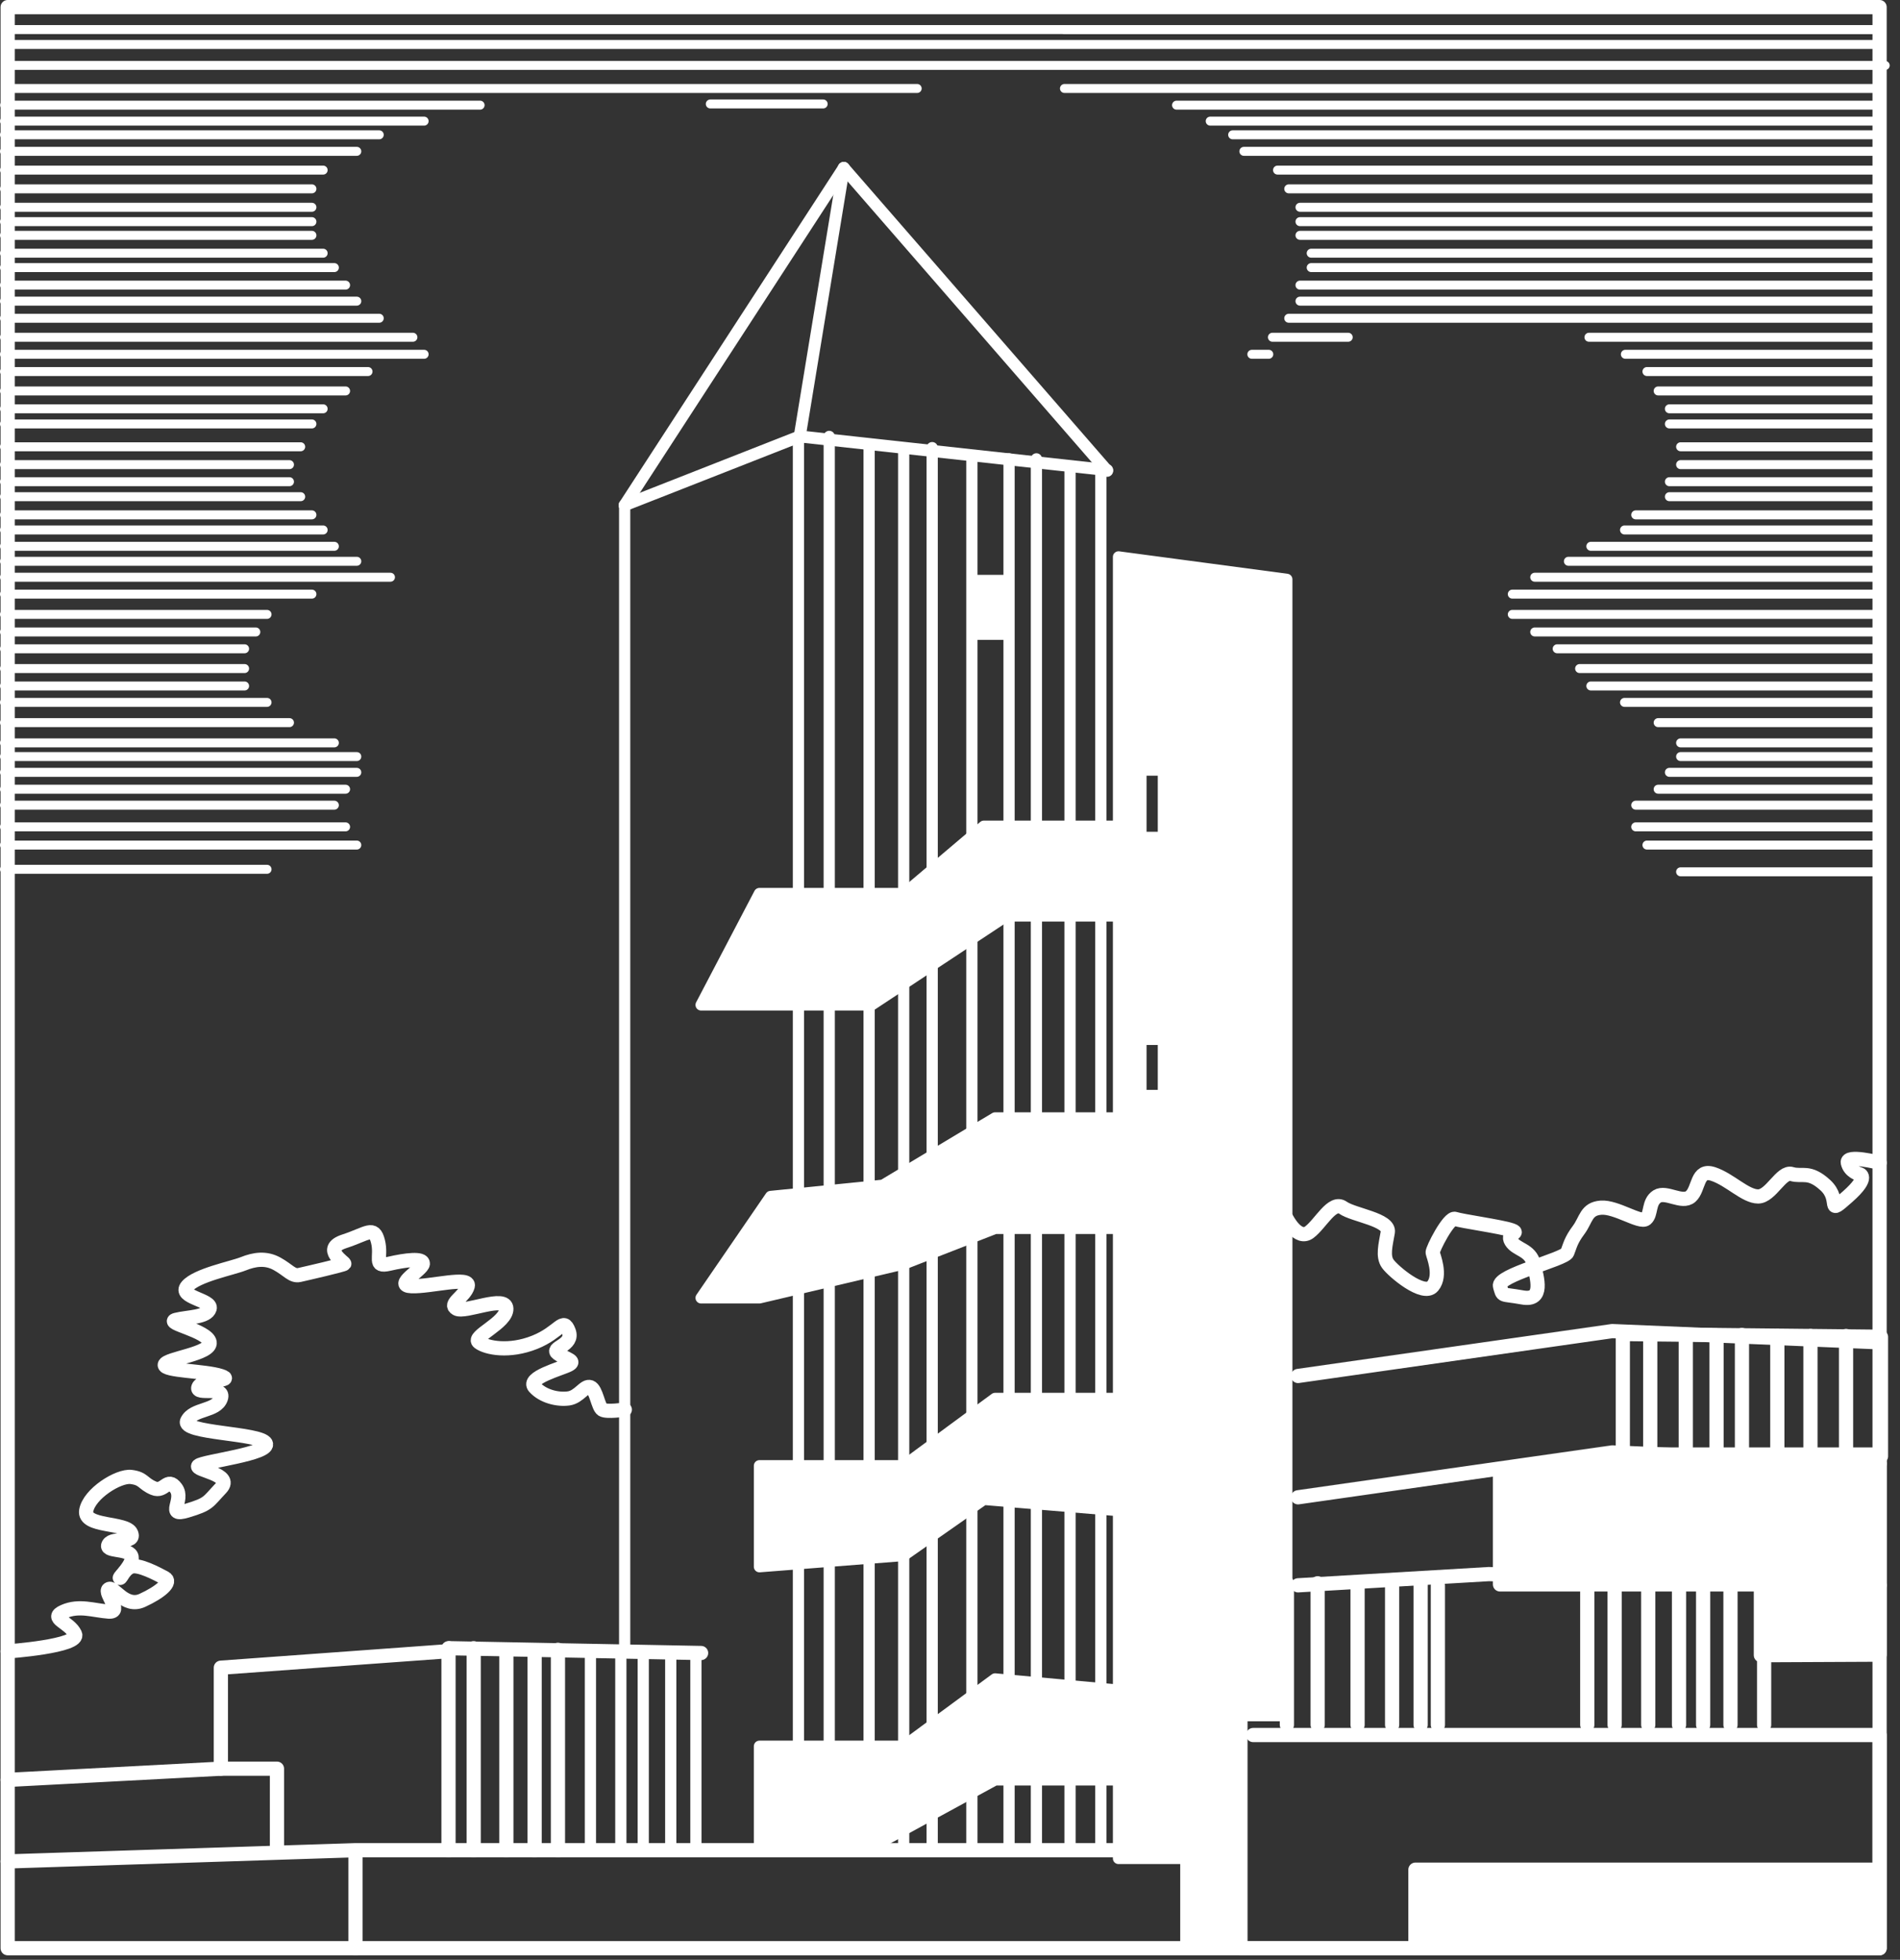 <?xml version="1.0" encoding="UTF-8" standalone="no"?> <svg xmlns="http://www.w3.org/2000/svg" xmlns:xlink="http://www.w3.org/1999/xlink" xmlns:serif="http://www.serif.com/" width="100%" height="100%" viewBox="0 0 127 131" version="1.1" xml:space="preserve" style="fill-rule:evenodd;clip-rule:evenodd;stroke-linecap:round;stroke-linejoin:round;stroke-miterlimit:1.5;"><rect x="0" y="0" width="127" height="131" fill="#333333" stroke="none"/><rect x="0.513" y="0.475" width="125.123" height="129.75" style="fill:none;stroke:#fff;stroke-width:0.95px;"></rect><path d="M0.513,1.975l125.123,-0" style="fill:none;stroke:#fff;stroke-width:0.6px;"></path><path d="M71.151,1.975l54.366,-0" style="fill:none;stroke:#fff;stroke-width:0.6px;"></path><path d="M0.513,2.973l125.123,0" style="fill:none;stroke:#fff;stroke-width:0.6px;"></path><path d="M0.888,4.375l125.123,-0" style="fill:none;stroke:#fff;stroke-width:0.6px;"></path><path d="M0.513,5.914l60.793,-0" style="fill:none;stroke:#fff;stroke-width:0.6px;"></path><path d="M47.478,6.949l7.544,-0" style="fill:none;stroke:#fff;stroke-width:0.6px;"></path><path d="M53.455,29.172l20.549,2.25" style="fill:none;stroke:#fff;stroke-width:0.8px;"></path><path d="M53.455,29.172l-11.701,4.597" style="fill:none;stroke:#fff;stroke-width:0.8px;"></path><path d="M56.401,11.226l-14.647,22.543" style="fill:none;stroke:#fff;stroke-width:0.8px;"></path><path d="M56.401,11.226l-2.946,17.946" style="fill:none;stroke:#fff;stroke-width:0.8px;"></path><path d="M56.401,11.226l17.603,20.245" style="fill:none;stroke:#fff;stroke-width:0.8px;"></path><rect x="65.013" y="38.725" width="2.434" height="3.75" style="fill:#fff;stroke:#fff;stroke-width:0.6px;"></rect><path d="M71.151,5.914l54.366,-0" style="fill:none;stroke:#fff;stroke-width:0.6px;"></path><path d="M0.308,7.029l31.783,0" style="fill:none;stroke:#fff;stroke-width:0.6px;"></path><path d="M78.643,7.029l46.882,0" style="fill:none;stroke:#fff;stroke-width:0.6px;"></path><path d="M0.3,8.096l28.049,0" style="fill:none;stroke:#fff;stroke-width:0.6px;"></path><path d="M80.893,8.096l44.632,0" style="fill:none;stroke:#fff;stroke-width:0.6px;"></path><path d="M0.3,9.011l25.049,-0" style="fill:none;stroke:#fff;stroke-width:0.6px;"></path><path d="M82.393,9.011l43.132,-0" style="fill:none;stroke:#fff;stroke-width:0.6px;"></path><path d="M0.3,10.116l23.549,-0" style="fill:none;stroke:#fff;stroke-width:0.6px;"></path><path d="M83.143,10.116l42.382,-0" style="fill:none;stroke:#fff;stroke-width:0.6px;"></path><path d="M0.3,11.37l21.299,-0" style="fill:none;stroke:#fff;stroke-width:0.6px;"></path><path d="M85.393,11.37l40.132,-0" style="fill:none;stroke:#fff;stroke-width:0.6px;"></path><path d="M0.3,12.623l20.549,0" style="fill:none;stroke:#fff;stroke-width:0.6px;"></path><path d="M86.143,12.623l39.382,0" style="fill:none;stroke:#fff;stroke-width:0.6px;"></path><path d="M0.3,13.855l20.549,0" style="fill:none;stroke:#fff;stroke-width:0.6px;"></path><path d="M86.893,13.855l38.632,0" style="fill:none;stroke:#fff;stroke-width:0.6px;"></path><path d="M0.3,14.816l20.549,0" style="fill:none;stroke:#fff;stroke-width:0.6px;"></path><path d="M86.893,14.816l38.632,0" style="fill:none;stroke:#fff;stroke-width:0.6px;"></path><path d="M0.3,15.731l20.549,-0" style="fill:none;stroke:#fff;stroke-width:0.6px;"></path><path d="M86.893,15.731l38.632,-0" style="fill:none;stroke:#fff;stroke-width:0.6px;"></path><path d="M0.3,16.925l21.299,-0" style="fill:none;stroke:#fff;stroke-width:0.6px;"></path><path d="M87.643,16.925l37.882,-0" style="fill:none;stroke:#fff;stroke-width:0.6px;"></path><path d="M0.3,17.887l22.049,-0" style="fill:none;stroke:#fff;stroke-width:0.6px;"></path><path d="M87.643,17.887l37.882,-0" style="fill:none;stroke:#fff;stroke-width:0.6px;"></path><path d="M0.3,19.059l22.799,0" style="fill:none;stroke:#fff;stroke-width:0.6px;"></path><path d="M86.893,19.059l38.632,0" style="fill:none;stroke:#fff;stroke-width:0.6px;"></path><path d="M0.3,20.13l23.549,-0" style="fill:none;stroke:#fff;stroke-width:0.6px;"></path><path d="M86.893,20.13l38.632,-0" style="fill:none;stroke:#fff;stroke-width:0.6px;"></path><path d="M0.3,21.273l25.049,0" style="fill:none;stroke:#fff;stroke-width:0.6px;"></path><path d="M86.143,21.273l39.382,0" style="fill:none;stroke:#fff;stroke-width:0.6px;"></path><path d="M0.3,22.543l27.299,0" style="fill:none;stroke:#fff;stroke-width:0.6px;"></path><path d="M106.209,22.543l19.316,0" style="fill:none;stroke:#fff;stroke-width:0.6px;"></path><path d="M85.051,22.543l5.066,0" style="fill:none;stroke:#fff;stroke-width:0.6px;"></path><path d="M0.3,23.682l28.049,-0" style="fill:none;stroke:#fff;stroke-width:0.6px;"></path><path d="M108.643,23.682l16.882,-0" style="fill:none;stroke:#fff;stroke-width:0.6px;"></path><path d="M83.676,23.682l1.132,-0" style="fill:none;stroke:#fff;stroke-width:0.6px;"></path><path d="M0.3,24.835l24.299,-0" style="fill:none;stroke:#fff;stroke-width:0.6px;"></path><path d="M110.085,24.835l15.497,-0" style="fill:none;stroke:#fff;stroke-width:0.6px;"></path><path d="M0.3,26.132l22.799,0" style="fill:none;stroke:#fff;stroke-width:0.6px;"></path><path d="M110.835,26.132l14.747,0" style="fill:none;stroke:#fff;stroke-width:0.6px;"></path><path d="M0.3,27.326l21.299,0" style="fill:none;stroke:#fff;stroke-width:0.6px;"></path><path d="M111.585,27.326l13.997,0" style="fill:none;stroke:#fff;stroke-width:0.6px;"></path><path d="M0.3,28.338l20.549,0" style="fill:none;stroke:#fff;stroke-width:0.6px;"></path><path d="M111.585,28.338l13.997,0" style="fill:none;stroke:#fff;stroke-width:0.6px;"></path><path d="M0.3,29.864l19.799,0" style="fill:none;stroke:#fff;stroke-width:0.6px;"></path><path d="M112.335,29.864l13.247,0" style="fill:none;stroke:#fff;stroke-width:0.6px;"></path><path d="M0.3,31.058l19.049,0" style="fill:none;stroke:#fff;stroke-width:0.6px;"></path><path d="M112.335,31.058l13.247,0" style="fill:none;stroke:#fff;stroke-width:0.6px;"></path><path d="M0.3,32.199l19.049,0" style="fill:none;stroke:#fff;stroke-width:0.6px;"></path><path d="M111.585,32.199l13.997,0" style="fill:none;stroke:#fff;stroke-width:0.6px;"></path><path d="M0.3,33.201l19.799,-0" style="fill:none;stroke:#fff;stroke-width:0.6px;"></path><path d="M111.585,33.201l13.997,-0" style="fill:none;stroke:#fff;stroke-width:0.6px;"></path><path d="M0.3,34.415l20.549,0" style="fill:none;stroke:#fff;stroke-width:0.6px;"></path><path d="M109.335,34.415l16.247,0" style="fill:none;stroke:#fff;stroke-width:0.6px;"></path><path d="M0.3,35.425l21.299,-0" style="fill:none;stroke:#fff;stroke-width:0.6px;"></path><path d="M108.585,35.425l16.997,-0" style="fill:none;stroke:#fff;stroke-width:0.6px;"></path><path d="M0.3,36.517l22.049,0" style="fill:none;stroke:#fff;stroke-width:0.6px;"></path><path d="M106.335,36.517l19.247,0" style="fill:none;stroke:#fff;stroke-width:0.6px;"></path><path d="M0.3,37.518l23.549,-0" style="fill:none;stroke:#fff;stroke-width:0.6px;"></path><path d="M104.835,37.518l20.747,-0" style="fill:none;stroke:#fff;stroke-width:0.6px;"></path><path d="M0.3,38.584l25.799,0" style="fill:none;stroke:#fff;stroke-width:0.6px;"></path><path d="M102.585,38.584l22.997,0" style="fill:none;stroke:#fff;stroke-width:0.6px;"></path><path d="M0.3,39.714l20.549,0" style="fill:none;stroke:#fff;stroke-width:0.6px;"></path><path d="M101.085,39.714l24.497,0" style="fill:none;stroke:#fff;stroke-width:0.6px;"></path><path d="M0.3,41.068l17.549,-0" style="fill:none;stroke:#fff;stroke-width:0.6px;"></path><path d="M101.085,41.068l24.497,-0" style="fill:none;stroke:#fff;stroke-width:0.6px;"></path><path d="M0.3,42.243l16.799,0" style="fill:none;stroke:#fff;stroke-width:0.6px;"></path><path d="M102.585,42.243l22.997,0" style="fill:none;stroke:#fff;stroke-width:0.6px;"></path><path d="M0.3,43.367l16.049,-0" style="fill:none;stroke:#fff;stroke-width:0.6px;"></path><path d="M104.085,43.367l21.497,-0" style="fill:none;stroke:#fff;stroke-width:0.6px;"></path><path d="M0.3,44.689l16.049,0" style="fill:none;stroke:#fff;stroke-width:0.6px;"></path><path d="M105.585,44.689l19.997,0" style="fill:none;stroke:#fff;stroke-width:0.6px;"></path><path d="M0.3,45.853l16.049,-0" style="fill:none;stroke:#fff;stroke-width:0.6px;"></path><path d="M106.335,45.853l19.247,-0" style="fill:none;stroke:#fff;stroke-width:0.6px;"></path><path d="M0.3,46.95l17.549,0" style="fill:none;stroke:#fff;stroke-width:0.6px;"></path><path d="M108.585,46.95l16.997,0" style="fill:none;stroke:#fff;stroke-width:0.6px;"></path><path d="M0.3,48.303l19.049,0" style="fill:none;stroke:#fff;stroke-width:0.6px;"></path><path d="M110.835,48.303l14.747,0" style="fill:none;stroke:#fff;stroke-width:0.6px;"></path><path d="M0.3,49.656l22.049,0" style="fill:none;stroke:#fff;stroke-width:0.6px;"></path><path d="M112.335,49.656l13.247,0" style="fill:none;stroke:#fff;stroke-width:0.6px;"></path><path d="M0.3,50.572l23.549,-0" style="fill:none;stroke:#fff;stroke-width:0.6px;"></path><path d="M112.335,50.572l13.247,-0" style="fill:none;stroke:#fff;stroke-width:0.6px;"></path><path d="M0.3,51.626l23.549,-0" style="fill:none;stroke:#fff;stroke-width:0.6px;"></path><path d="M111.585,51.626l13.997,-0" style="fill:none;stroke:#fff;stroke-width:0.6px;"></path><path d="M0.3,52.754l22.799,0" style="fill:none;stroke:#fff;stroke-width:0.6px;"></path><path d="M110.835,52.754l14.747,0" style="fill:none;stroke:#fff;stroke-width:0.6px;"></path><path d="M0.3,53.821l22.049,-0" style="fill:none;stroke:#fff;stroke-width:0.6px;"></path><path d="M109.335,53.821l16.247,-0" style="fill:none;stroke:#fff;stroke-width:0.6px;"></path><path d="M0.3,55.27l22.799,0" style="fill:none;stroke:#fff;stroke-width:0.6px;"></path><path d="M109.335,55.27l16.247,0" style="fill:none;stroke:#fff;stroke-width:0.6px;"></path><path d="M0.3,56.487l23.549,-0" style="fill:none;stroke:#fff;stroke-width:0.6px;"></path><path d="M0.3,58.107l17.549,0" style="fill:none;stroke:#fff;stroke-width:0.6px;"></path><path d="M110.085,56.487l15.497,-0" style="fill:none;stroke:#fff;stroke-width:0.6px;"></path><path d="M112.335,58.275l13.247,-0" style="fill:none;stroke:#fff;stroke-width:0.6px;"></path><g><path d="M41.754,33.769l-0,76.405" style="fill:none;stroke:#fff;stroke-width:0.75px;"></path><path d="M53.37,29.172l-0,94.502" style="fill:none;stroke:#fff;stroke-width:0.75px;"></path><path d="M55.427,29.172l0,94.502" style="fill:none;stroke:#fff;stroke-width:0.75px;"></path><path d="M58.094,29.922l-0,93.752" style="fill:none;stroke:#fff;stroke-width:0.75px;"></path><path d="M60.404,30.297l0,93.377" style="fill:none;stroke:#fff;stroke-width:0.75px;"></path><path d="M62.309,29.922l0,93.752" style="fill:none;stroke:#fff;stroke-width:0.75px;"></path><path d="M64.963,30.672l-0,93.002" style="fill:none;stroke:#fff;stroke-width:0.75px;"></path><path d="M39.465,110.386l-0,13.288" style="fill:none;stroke:#fff;stroke-width:0.75px;"></path><path d="M67.448,30.672l-0,93.002" style="fill:none;stroke:#fff;stroke-width:0.75px;"></path><path d="M41.498,110.386l0,13.288" style="fill:none;stroke:#fff;stroke-width:0.75px;"></path><path d="M69.276,30.672l0,93.002" style="fill:none;stroke:#fff;stroke-width:0.75px;"></path><path d="M42.995,110.386l-0,13.288" style="fill:none;stroke:#fff;stroke-width:0.75px;"></path><path d="M71.524,31.422l0,92.252" style="fill:none;stroke:#fff;stroke-width:0.75px;"></path><path d="M44.834,110.493l-0,13.181" style="fill:none;stroke:#fff;stroke-width:0.75px;"></path><path d="M73.581,31.422l0,92.252" style="fill:none;stroke:#fff;stroke-width:0.75px;"></path><path d="M46.517,110.493l0,13.181" style="fill:none;stroke:#fff;stroke-width:0.75px;"></path><path d="M108.472,89.172l-0,8.171" style="fill:none;stroke:#fff;stroke-width:0.95px;"></path><path d="M86.018,105.832l0,9.464" style="fill:none;stroke:#fff;stroke-width:0.95px;"></path><path d="M29.979,110.172l0,13.502" style="fill:none;stroke:#fff;stroke-width:0.95px;"></path><path d="M110.305,89.172l-0,8.171" style="fill:none;stroke:#fff;stroke-width:0.95px;"></path><path d="M88.075,105.832l0,9.464" style="fill:none;stroke:#fff;stroke-width:0.95px;"></path><path d="M31.662,110.172l0,13.502" style="fill:none;stroke:#fff;stroke-width:0.95px;"></path><path d="M112.681,89.237l-0,8.106" style="fill:none;stroke:#fff;stroke-width:0.95px;"></path><path d="M90.742,105.907l-0,9.389" style="fill:none;stroke:#fff;stroke-width:0.95px;"></path><path d="M33.845,110.279l-0,13.395" style="fill:none;stroke:#fff;stroke-width:0.95px;"></path><path d="M114.739,89.269l0,8.074" style="fill:none;stroke:#fff;stroke-width:0.95px;"></path><path d="M93.052,105.945l0,9.351" style="fill:none;stroke:#fff;stroke-width:0.95px;"></path><path d="M35.735,110.333l0,13.341" style="fill:none;stroke:#fff;stroke-width:0.95px;"></path><path d="M116.436,89.237l0,8.106" style="fill:none;stroke:#fff;stroke-width:0.95px;"></path><path d="M94.957,105.907l0,9.389" style="fill:none;stroke:#fff;stroke-width:0.95px;"></path><path d="M37.294,110.279l-0,13.395" style="fill:none;stroke:#fff;stroke-width:0.95px;"></path><path d="M118.8,89.302l0,8.041" style="fill:none;stroke:#fff;stroke-width:0.95px;"></path><path d="M96.111,105.982l-0,9.314" style="fill:none;stroke:#fff;stroke-width:0.95px;"></path><path d="M121.014,89.302l0,8.041" style="fill:none;stroke:#fff;stroke-width:0.95px;"></path><path d="M106.096,105.755l-0,9.541" style="fill:none;stroke:#fff;stroke-width:0.95px;"></path><path d="M113.841,105.755l-0,9.541" style="fill:none;stroke:#fff;stroke-width:0.95px;"></path><path d="M123.394,89.302l-0,8.041" style="fill:none;stroke:#fff;stroke-width:0.95px;"></path><path d="M107.924,105.755l0,9.541" style="fill:none;stroke:#fff;stroke-width:0.95px;"></path><path d="M115.669,105.755l0,9.541" style="fill:none;stroke:#fff;stroke-width:0.95px;"></path><path d="M110.172,105.832l0,9.464" style="fill:none;stroke:#fff;stroke-width:0.95px;"></path><path d="M117.917,105.832l-0,9.464" style="fill:none;stroke:#fff;stroke-width:0.95px;"></path><path d="M125.729,89.366l0,7.977" style="fill:none;stroke:#fff;stroke-width:0.95px;"></path><path d="M112.229,105.832l0,9.464" style="fill:none;stroke:#fff;stroke-width:0.95px;"></path><path d="M108.547,89.172l17.089,0.181" style="fill:none;stroke:#fff;stroke-width:0.95px;"></path><path d="M30.048,110.172l16.815,0.321" style="fill:none;stroke:#fff;stroke-width:0.95px;"></path><path d="M0.513,110.386c0,0 4.87,-0.345 4.5,-1.161c-0.369,-0.816 -1.776,-1.044 -0.75,-1.5c1.027,-0.456 2.022,-0.066 3,-0c0.978,0.066 -0.344,-1.269 0,-1.5c0.344,-0.231 1.067,1.291 2.25,0.75c1.184,-0.541 2.01,-1.226 1.5,-1.5c-0.509,-0.274 -1.756,-0.937 -2.25,-0.75c-0.493,0.187 -0.659,0.774 -0.75,0.75c-0.091,-0.024 1.019,-1.004 0.75,-1.5c-0.269,-0.496 -1.798,-0.249 -1.5,-0.75c0.299,-0.501 1.815,-0.005 1.5,-0.75c-0.315,-0.745 -3.19,-0.377 -3,-1.5c0.191,-1.123 2.15,-2.354 3,-2.25c0.851,0.104 0.76,0.438 1.5,0.75c0.741,0.312 0.915,-0.796 1.5,-0c0.586,0.796 -0.727,1.945 0.75,1.5c1.478,-0.445 1.355,-0.556 2.25,-1.5c0.896,-0.944 -1.809,-1.208 -1.5,-1.5c0.31,-0.292 4.85,-0.803 4.5,-1.5c-0.349,-0.697 -5.664,-0.656 -5.25,-1.5c0.414,-0.844 1.944,-0.617 2.25,-1.5c0.307,-0.883 -1.705,-0.193 -1.5,-0.75c0.205,-0.557 2.554,-0.403 1.5,-0.75c-1.053,-0.347 -3.826,-0.331 -3.75,-0.75c0.077,-0.419 3.125,-0.72 3,-1.5c-0.125,-0.78 -3.052,-1.299 -2.25,-1.5c0.803,-0.201 2.071,-0.16 2.25,-0.75c0.18,-0.59 -2.134,-0.756 -1.5,-1.5c0.635,-0.744 3.012,-1.204 3.75,-1.5c0.739,-0.296 1.497,-0.414 2.25,-0c0.754,0.414 1.023,0.857 1.5,0.75c0.478,-0.107 2.956,-0.677 3,-0.75c0.045,-0.073 -1.544,-0.998 0,-1.5c1.544,-0.502 1.98,-1.069 2.25,-0c0.271,1.069 -0.344,1.753 0.75,1.5c1.095,-0.253 2.286,-0.404 2.25,-0c-0.036,0.404 -1.995,1.453 -0.75,1.5c1.246,0.047 3.942,-0.7 3.75,-0c-0.191,0.7 -1.315,1.18 -0.75,1.5c0.565,0.32 3.307,-0.96 3.332,-0c0.024,0.96 -2.356,1.861 -1.832,2.25c0.524,0.389 2.037,0.671 3.722,-0c1.685,-0.671 1.902,-1.732 2.278,-0.75c0.377,0.982 -1.279,1.097 -0.719,1.5c0.559,0.403 1.219,0.487 0.719,0.75c-0.5,0.263 -2.848,0.872 -2.278,1.5c0.57,0.628 1.568,0.852 2.278,0.75c0.711,-0.102 1.06,-0.896 1.452,-0.75c0.392,0.146 0.508,1.321 0.798,1.5c0.291,0.179 1.5,-0 1.5,-0" style="fill:none;stroke:#fff;stroke-width:0.95px;"></path><path d="M86.013,81.475c0,-0 0.742,1.456 1.5,0.893c0.759,-0.563 1.528,-2.151 2.25,-1.643c0.723,0.508 3.149,0.796 3,1.643c-0.148,0.847 -0.358,1.605 0,2.107c0.359,0.502 2.391,2.224 3,1.5c0.61,-0.724 0.031,-2.051 0,-2.25c-0.03,-0.199 1.083,-2.398 1.5,-2.25c0.417,0.148 3.075,0.518 3.75,0.75c0.676,0.232 -0.359,0.163 0,0.75c0.36,0.587 1.267,0.54 1.5,1.5c0.234,0.96 0.71,2.515 -0.75,2.25c-1.46,-0.265 -1.288,-0.021 -1.5,-0.75c-0.211,-0.729 4.319,-1.791 4.5,-2.25c0.182,-0.459 0.227,-0.799 0.75,-1.5c0.523,-0.701 0.491,-1.421 1.5,-1.5c1.009,-0.079 2.622,1.059 3,0.75c0.378,-0.309 0.156,-1.119 0.75,-1.5c0.595,-0.381 1.679,0.509 2.25,-0c0.572,-0.509 0.383,-1.869 1.5,-1.5c1.117,0.369 2.144,1.497 3,1.5c0.857,0.003 1.549,-1.713 2.25,-1.5c0.702,0.213 1.158,-0.259 2.25,0.75c1.093,1.009 -0.027,2.106 1.5,0.75c1.528,-1.356 0.75,-1.5 0.75,-1.5c0,-0 -0.621,-0.167 -0.75,-0.75c-0.128,-0.583 2.123,-0 2.123,-0" style="fill:none;stroke:#fff;stroke-width:0.95px;"></path><path d="M29.763,110.386l-15,1.089l0,6.75l-14.25,0.75" style="fill:none;stroke:#fff;stroke-width:0.95px;"></path><path d="M0.513,124.424l23.25,-0.75l51,-0" style="fill:none;stroke:#fff;stroke-width:0.95px;"></path><path d="M14.763,118.225l3.75,-0l0,5.449" style="fill:none;stroke:#fff;stroke-width:0.95px;"></path><path d="M23.763,130.225l0,-6.176" style="fill:none;stroke:#fff;stroke-width:0.95px;"></path><path d="M125.636,89.725l-17.873,-0.75l-21,3" style="fill:none;stroke:#fff;stroke-width:0.95px;"></path><path d="M125.636,97.835l-17.873,-0.75l-21,3" style="fill:none;stroke:#fff;stroke-width:0.95px;"></path><path d="M125.636,105.968l-26.123,-0.75l-12.75,0.75" style="fill:none;stroke:#fff;stroke-width:0.95px;"></path><path d="M83.763,115.975l41.873,-0l0,14.25l-42.623,-0" style="fill:none;stroke:#fff;stroke-width:0.95px;"></path><g><path d="M100.263,98.725l0,7.182l17.438,0l0,4.732l7.935,-0.037l0,-13.377l-17.089,-0l-8.284,1.5Z" style="fill:#fff;stroke:#fff;stroke-width:0.95px;"></path><rect x="94.611" y="124.975" width="30.745" height="5.25" style="fill:#fff;stroke:#fff;stroke-width:0.95px;"></rect><path d="M74.763,37.225l11.25,1.5l0,75.956l-3,-0l0,15.544l-3.75,-0l0,-6l-4.5,-0l0,-5.25l-8.25,-0l-8.25,4.5l-7.5,-0l0,-6.75l9.641,-0l6.109,-4.5l8.25,0.75l0,-12l-9,-0.75l-5.359,3.75l-9.641,0.75l0,-6.75l9.641,-0l6.109,-4.5l8.25,-0l0,-11.364l-8.25,-0l-6.063,2.364l-9.687,2.28l-3.9,-0l4.65,-6.78l7.5,-0.75l7.5,-4.5l8.25,-0l0,-13.5l-7.5,-0l-9,5.948l-11.4,-0l3.9,-7.448l9.687,-0l5.313,-4.5l9,-0l0,-18Zm3,32.25l-1.5,-0l0,3.75l1.5,-0l0,-3.75Zm0,-18l-1.5,-0l0,4.5l1.5,-0l0,-4.5Z" style="fill:#fff;stroke:#fff;stroke-width:0.75px;"></path></g></g></svg> 